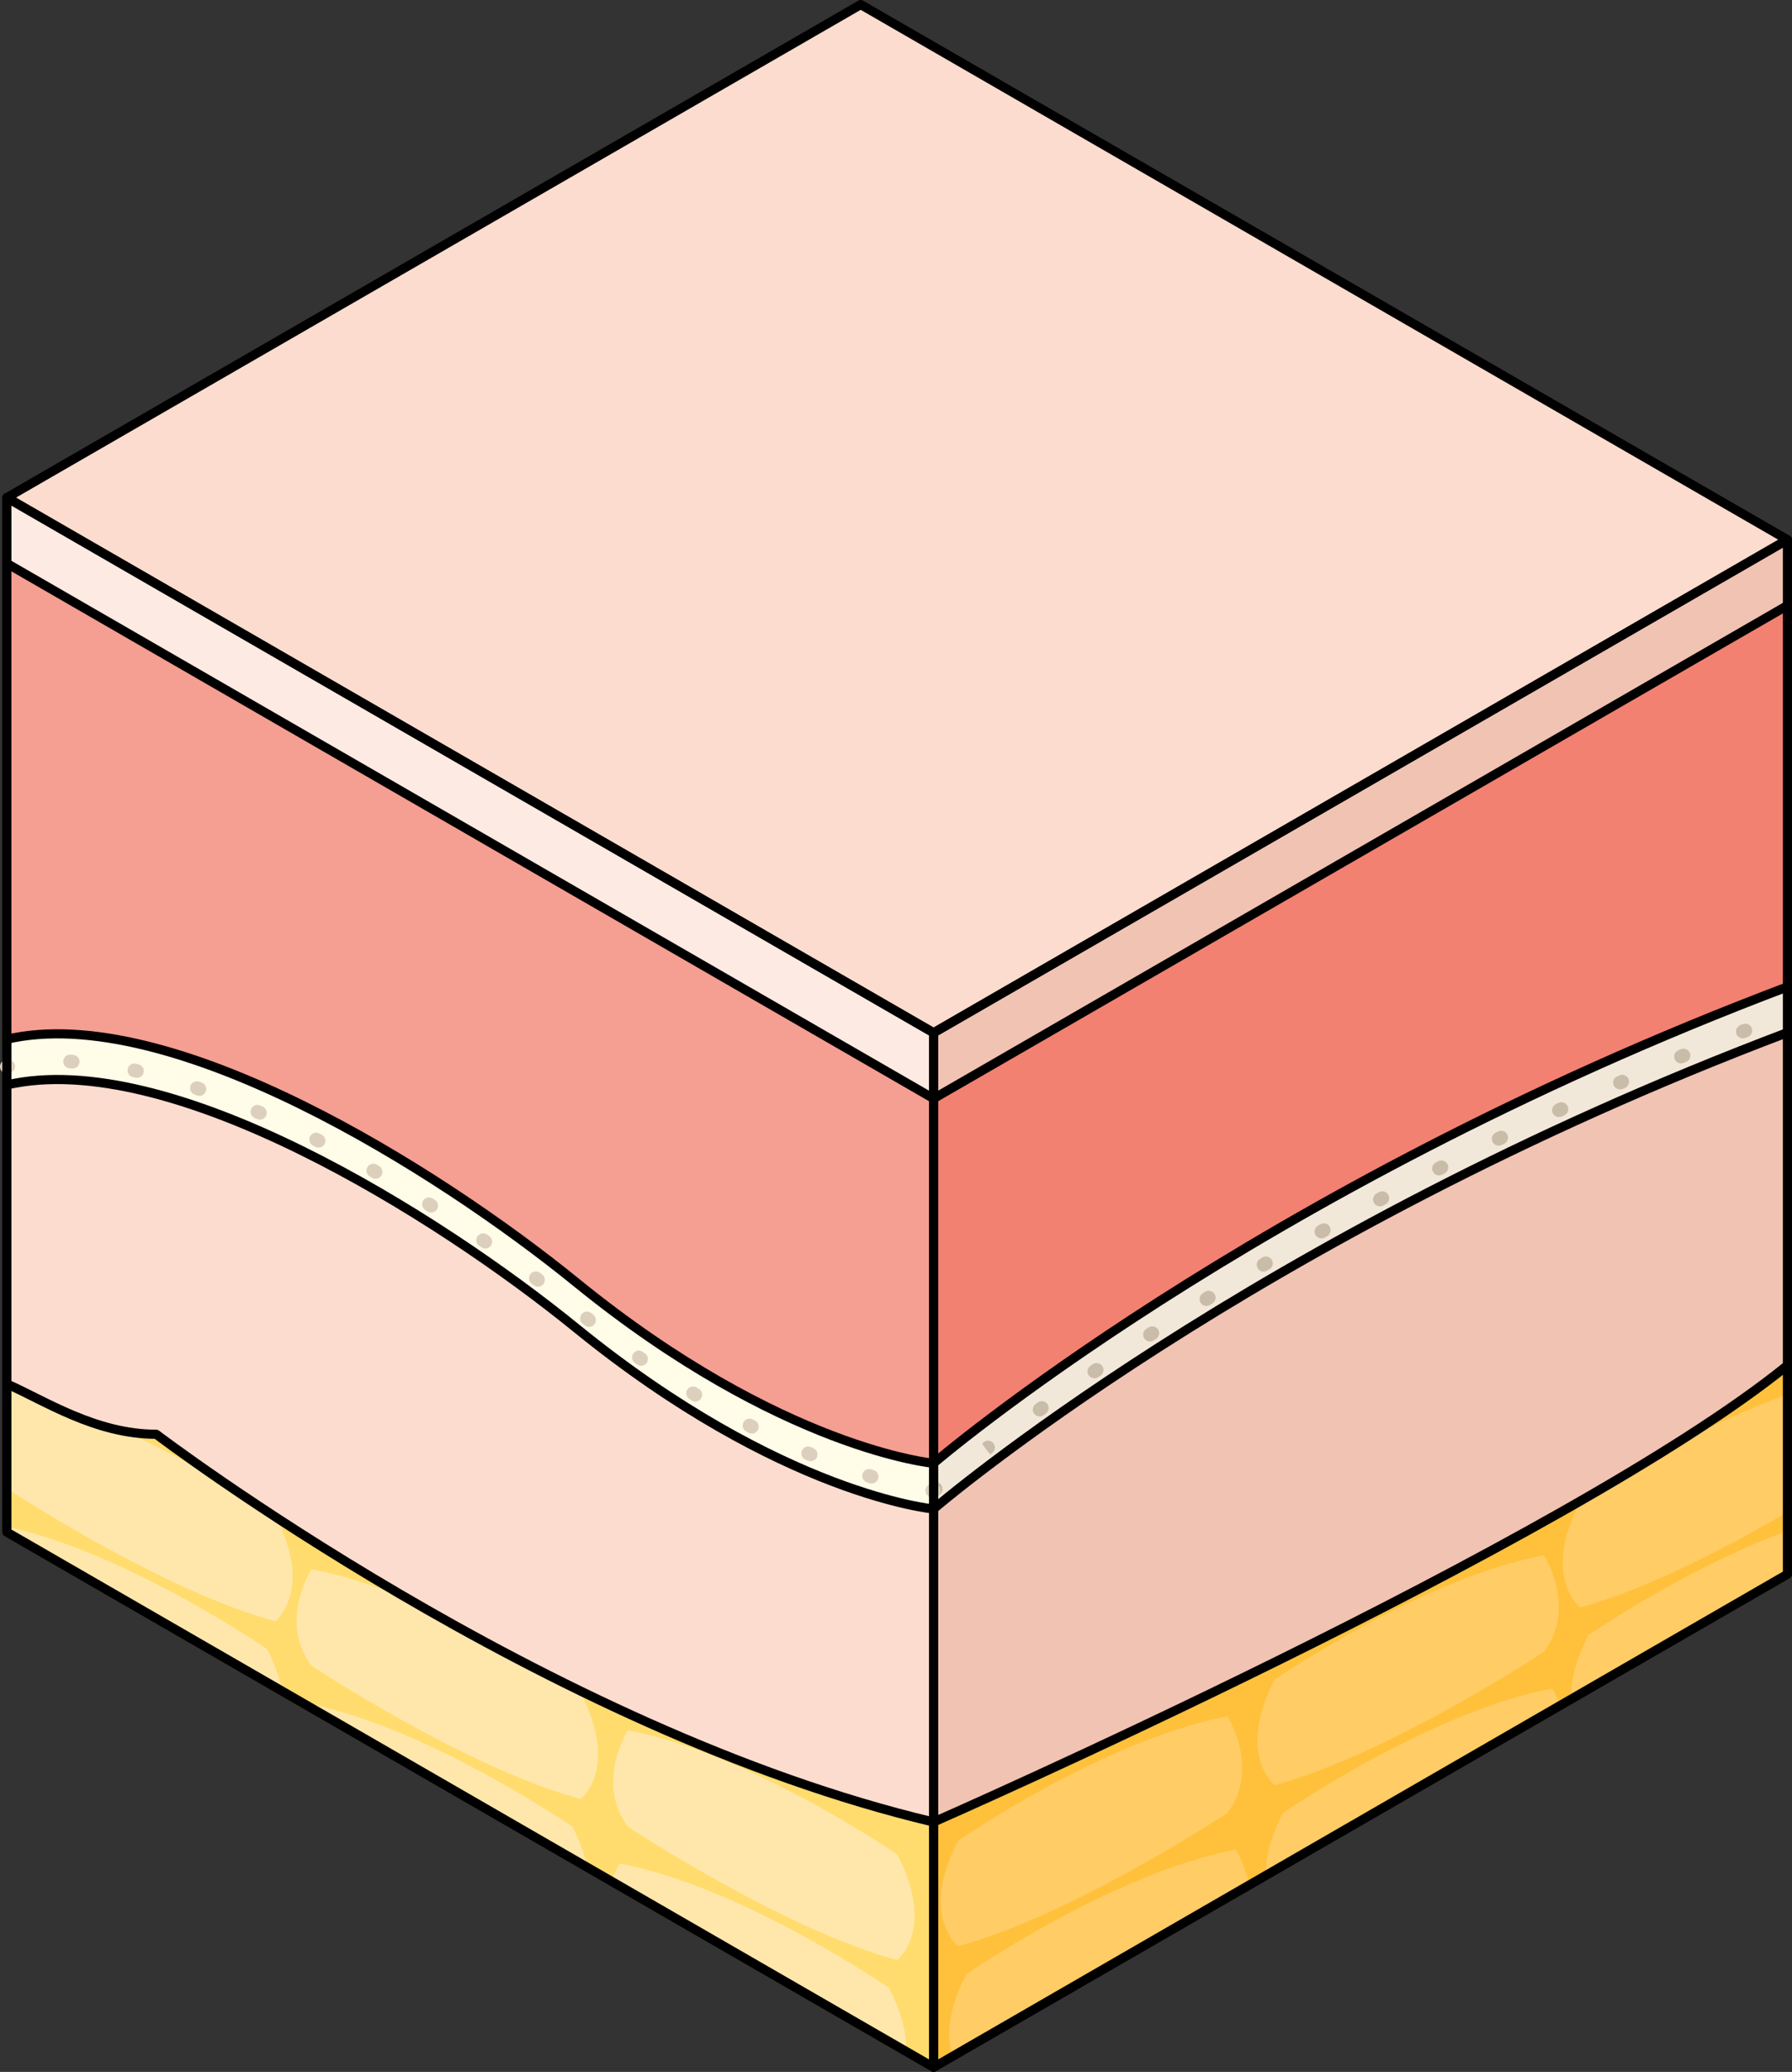 <?xml version="1.0" encoding="utf-8"?>
<!-- Generator: Adobe Illustrator 16.0.0, SVG Export Plug-In . SVG Version: 6.00 Build 0)  -->
<!DOCTYPE svg PUBLIC "-//W3C//DTD SVG 1.1//EN" "http://www.w3.org/Graphics/SVG/1.1/DTD/svg11.dtd">
<svg version="1.1" id="Layer_1" xmlns="http://www.w3.org/2000/svg" xmlns:xlink="http://www.w3.org/1999/xlink" x="0px" y="0px"
	 width="196.221px" height="226.819px" viewBox="0 0 196.221 226.819" enable-background="new 0 0 196.221 226.819"
	 xml:space="preserve">
<rect x="0" y="0" width="196.221" height="226.819" fill="#333333" stroke="none"/>
<g>
	<polygon fill="#FCDCCE" points="102.227,113.064 102.227,226.319 0.75,167.732 0.75,54.478 	"/>
	<polygon fill="#F1C3B3" points="102.227,113.064 102.227,226.319 195.721,172.34 195.721,59.086 	"/>
	<path fill="#FFDC6D" d="M102.227,199.465c-42.516-10.055-85.121-42.451-85.121-42.451c-6.654,0-12.274-3.715-16.355-5.508v16.226
		l101.477,58.587V199.465z"/>
	<path fill="#FFE7AB" d="M67.85,204.01c0,0-0.476,0.752-0.913,1.935l32.28,18.638c0.063-1.756-0.365-4.047-1.875-6.961
		C97.342,217.622,81.228,206.513,67.85,204.01z M0.75,167.125v0.607l30.16,17.413c-0.255-1.329-0.76-2.854-1.674-4.615
		C29.236,180.53,13.916,169.971,0.75,167.125z M25.683,163.088c-2.939-1.779-7.071-4.119-11.623-6.208
		c-5.325-0.419-9.869-3.862-13.31-5.374v11.449c1.3,0.852,17.442,11.324,29.398,14.533c0,0,4.181-3.299,0.086-11.371
		C28.579,165.037,27.058,164.022,25.683,163.088z M33.189,186.375c0,0-0.015,0.023-0.039,0.062l31.174,17.998
		c-0.267-1.289-0.768-2.761-1.643-4.448C62.681,199.988,46.567,188.879,33.189,186.375z M62.105,184.409
		c-6.061-2.996-11.772-6.106-16.958-9.11c-3.635-1.539-7.438-2.842-11.045-3.517c0,0-3.648,5.707,0,10.571
		c0,0,17.026,11.249,29.492,14.594c0,0,4.256-3.344,0-11.554C63.593,185.393,63.056,185.024,62.105,184.409z M98.254,214.581
		c0,0,4.256-3.344,0-11.553c0,0-16.114-11.109-29.492-13.611c0,0-3.648,5.706,0,10.57C68.762,199.987,85.789,211.237,98.254,214.581
		z"/>
	<path fill="#FFC13B" d="M102.227,199.465c0,0,69.344-30.441,93.494-49.992v22.867l-93.494,53.979V199.465z"/>
	<path fill="#FFCC66" d="M139.57,195.426c12.466-3.344,29.492-14.594,29.492-14.594c3.648-4.864,0-10.57,0-10.57
		c-13.378,2.502-29.492,13.611-29.492,13.611C135.314,192.083,139.57,195.426,139.57,195.426z M182.344,158.768
		c-2.686,1.676-5.536,3.38-8.502,5.094c-0.531,0.35-0.826,0.553-0.826,0.553c-4.257,8.21,0,11.554,0,11.554
		c7.482-2.008,16.604-6.862,22.705-10.423v-12.877C190.953,154.335,186.236,156.639,182.344,158.768z M104.909,213.061
		c12.466-3.345,29.492-14.594,29.492-14.594c3.648-4.865,0-10.571,0-10.571c-13.378,2.503-29.492,13.612-29.492,13.612
		C100.652,209.717,104.909,213.061,104.909,213.061z M105.821,216.102c-2.199,4.242-2.122,7.175-1.537,9.028l32.478-18.751
		c-0.414-2.256-1.448-3.889-1.448-3.889C121.936,204.993,105.821,216.102,105.821,216.102z M172.053,186.004l23.668-13.664v-4.754
		c-11.162,4.094-21.793,11.423-21.793,11.423C172.406,181.942,171.982,184.245,172.053,186.004z M140.482,198.467
		c-1.479,2.854-1.918,5.106-1.877,6.848l32.246-18.617c-0.426-1.127-0.877-1.842-0.877-1.842
		C156.597,187.359,140.482,198.467,140.482,198.467z"/>
	<path fill="#F2E8D9" d="M102.227,165.196c0,0,34.877-30,93.494-52.156V64.088l-93.494,53.979V165.196z"/>
	<path fill="#C9BCA9" d="M102.227,163.946c-0.211,0-0.42-0.089-0.568-0.261c-0.271-0.313-0.235-0.788,0.078-1.058l0.238-0.202
		c0.316-0.268,0.791-0.226,1.057,0.091c0.267,0.316,0.227,0.79-0.091,1.057l-0.225,0.191
		C102.574,163.885,102.4,163.946,102.227,163.946z M108.438,159.217l-0.485-0.572l-0.422-0.622l0.21-0.159
		c0.332-0.248,0.802-0.182,1.05,0.149c0.25,0.331,0.183,0.802-0.148,1.05L108.438,159.217z M113.836,155.063
		c-0.233,0-0.463-0.109-0.609-0.312c-0.242-0.338-0.164-0.806,0.172-1.047l0.248-0.177c0.338-0.239,0.807-0.16,1.045,0.179
		c0.24,0.338,0.16,0.806-0.178,1.045l-0.241,0.172C114.141,155.018,113.987,155.063,113.836,155.063z M119.832,150.891
		c-0.24,0-0.477-0.114-0.621-0.328c-0.232-0.342-0.145-0.809,0.198-1.041l0.25-0.17c0.343-0.232,0.809-0.143,1.042,0.201
		c0.232,0.343,0.142,0.809-0.201,1.041l-0.247,0.168C120.124,150.85,119.977,150.891,119.832,150.891z M125.923,146.863
		c-0.246,0-0.487-0.121-0.631-0.343c-0.225-0.349-0.124-0.812,0.224-1.037l0.252-0.163c0.348-0.224,0.812-0.124,1.037,0.224
		s0.125,0.812-0.224,1.037l-0.252,0.162C126.203,146.825,126.062,146.863,125.923,146.863z M132.102,142.969
		c-0.252,0-0.497-0.127-0.639-0.357c-0.217-0.354-0.107-0.814,0.246-1.031l0.254-0.157c0.352-0.216,0.814-0.108,1.032,0.244
		s0.108,0.815-0.244,1.032l-0.257,0.158C132.372,142.933,132.236,142.969,132.102,142.969z M138.36,139.206
		c-0.257,0-0.507-0.131-0.646-0.369c-0.211-0.355-0.094-0.816,0.264-1.026l0.263-0.155c0.356-0.207,0.817-0.087,1.026,0.271
		c0.207,0.358,0.086,0.817-0.271,1.025l-0.255,0.149C138.621,139.172,138.49,139.206,138.36,139.206z M144.693,135.57
		c-0.262,0-0.516-0.138-0.654-0.383c-0.203-0.36-0.074-0.818,0.287-1.021l0.264-0.148c0.361-0.2,0.818-0.072,1.02,0.289
		c0.203,0.361,0.073,0.818-0.289,1.021l-0.26,0.145C144.944,135.54,144.818,135.57,144.693,135.57z M151.098,132.061
		c-0.267,0-0.525-0.143-0.66-0.395c-0.197-0.364-0.061-0.819,0.304-1.016l0.269-0.145c0.368-0.193,0.82-0.055,1.015,0.312
		s0.055,0.819-0.312,1.015l-0.26,0.139C151.34,132.032,151.218,132.061,151.098,132.061z M157.568,128.678
		c-0.271,0-0.535-0.148-0.668-0.408c-0.188-0.369-0.042-0.821,0.326-1.01l0.271-0.138c0.369-0.187,0.82-0.038,1.008,0.331
		c0.187,0.369,0.038,0.82-0.332,1.008l-0.264,0.135C157.801,128.652,157.684,128.678,157.568,128.678z M164.104,125.421
		c-0.278,0-0.546-0.155-0.676-0.423c-0.18-0.373-0.023-0.822,0.35-1.002l0.268-0.131c0.372-0.18,0.822-0.025,1.003,0.347
		s0.026,0.821-0.347,1.003l-0.271,0.131C164.324,125.397,164.213,125.421,164.104,125.421z M170.701,122.292
		c-0.283,0-0.555-0.161-0.681-0.436c-0.174-0.375-0.011-0.821,0.366-0.995l0.271-0.126c0.374-0.172,0.821-0.012,0.996,0.365
		c0.175,0.375,0.012,0.82-0.364,0.996l-0.273,0.126C170.914,122.27,170.807,122.292,170.701,122.292z M177.405,119.264
		c-0.294,0-0.581-0.16-0.703-0.438c-0.167-0.38-0.026-0.809,0.354-0.975l0.064-0.027l0.207-0.092
		c0.378-0.17,0.821,0.003,0.989,0.381c0.168,0.379-0.002,0.822-0.381,0.99l-0.214,0.094
		C177.621,119.243,177.512,119.264,177.405,119.264z M184.07,116.417c-0.294,0-0.572-0.172-0.693-0.461
		c-0.159-0.381,0.021-0.82,0.403-0.98l0.28-0.117c0.385-0.157,0.82,0.025,0.979,0.408s-0.023,0.82-0.406,0.979l-0.274,0.114
		C184.264,116.399,184.166,116.417,184.07,116.417z M190.836,113.674c-0.299,0-0.581-0.18-0.697-0.475
		c-0.152-0.385,0.037-0.821,0.422-0.973l0.279-0.11c0.385-0.151,0.82,0.037,0.973,0.422s-0.037,0.821-0.422,0.973l-0.279,0.11
		C191.021,113.658,190.928,113.674,190.836,113.674z"/>
	<path fill="#FFFCE8" d="M0.75,59.48v59.292c17.854-4.129,47.156,14.271,62.354,26.629c22.5,18.295,39.123,19.795,39.123,19.795
		v-47.129L0.75,59.48z"/>
	<g>
		<path fill="#DCD0BD" d="M0.75,117.522c-0.341,0-0.649-0.234-0.73-0.58c-0.094-0.404,0.157-0.807,0.561-0.9l0.152-0.035
			c0.404-0.092,0.805,0.166,0.895,0.57s-0.165,0.805-0.569,0.895l-0.138,0.031C0.863,117.515,0.806,117.522,0.75,117.522z"/>
		<path fill="#DCD0BD" d="M95.445,162.405c-0.072,0-0.145-0.011-0.217-0.032l-0.286-0.089c-0.396-0.123-0.616-0.543-0.492-0.939
			c0.123-0.395,0.545-0.617,0.939-0.492l0.272,0.084c0.396,0.119,0.621,0.538,0.501,0.936
			C96.064,162.196,95.767,162.405,95.445,162.405z M88.762,159.969c-0.097,0-0.195-0.019-0.291-0.059l-0.27-0.114
			c-0.381-0.161-0.561-0.601-0.399-0.982c0.161-0.382,0.6-0.562,0.982-0.399l0.269,0.113c0.382,0.16,0.561,0.601,0.4,0.982
			C89.333,159.797,89.055,159.969,88.762,159.969z M82.326,156.942c-0.117,0-0.235-0.027-0.345-0.085l-0.262-0.137
			c-0.367-0.192-0.508-0.646-0.315-1.013c0.193-0.367,0.645-0.51,1.013-0.315l0.256,0.134c0.368,0.191,0.511,0.645,0.32,1.012
			C82.858,156.794,82.597,156.942,82.326,156.942z M76.138,153.434c-0.133,0-0.267-0.035-0.388-0.107l-0.254-0.156
			c-0.353-0.219-0.462-0.68-0.244-1.033c0.219-0.353,0.681-0.461,1.032-0.244l0.244,0.15c0.354,0.215,0.467,0.676,0.253,1.029
			C76.639,153.306,76.392,153.434,76.138,153.434z M70.196,149.525c-0.149,0-0.3-0.044-0.432-0.138l-0.239-0.168
			c-0.339-0.238-0.419-0.707-0.181-1.045c0.238-0.34,0.706-0.42,1.045-0.181l0.239,0.169c0.339,0.238,0.419,0.706,0.181,1.045
			C70.663,149.415,70.431,149.525,70.196,149.525z M64.498,145.268c-0.163,0-0.327-0.053-0.464-0.162l-0.229-0.182
			c-0.325-0.256-0.38-0.728-0.124-1.053c0.256-0.325,0.728-0.381,1.053-0.123l0.229,0.182c0.325,0.256,0.38,0.728,0.124,1.053
			C64.938,145.17,64.719,145.268,64.498,145.268z M58.907,140.862c-0.158,0-0.318-0.049-0.454-0.152l-0.229-0.174
			c-0.331-0.248-0.398-0.719-0.15-1.05c0.249-0.331,0.719-0.397,1.05-0.149l0.237,0.18c0.33,0.25,0.394,0.721,0.143,1.051
			C59.357,140.76,59.133,140.862,58.907,140.862z M53.142,136.685c-0.147,0-0.295-0.043-0.425-0.132l-0.243-0.169
			c-0.34-0.236-0.424-0.704-0.188-1.044c0.236-0.34,0.703-0.424,1.044-0.188l0.237,0.164c0.341,0.235,0.427,0.703,0.192,1.043
			C53.614,136.572,53.38,136.685,53.142,136.685z M47.214,132.742c-0.138,0-0.277-0.038-0.402-0.117l-0.245-0.155
			c-0.35-0.223-0.454-0.686-0.232-1.035s0.685-0.453,1.035-0.232l0.248,0.157c0.35,0.223,0.452,0.687,0.23,1.036
			C47.704,132.62,47.461,132.742,47.214,132.742z M41.13,129.047c-0.127,0-0.255-0.033-0.373-0.1l-0.255-0.146
			c-0.359-0.207-0.483-0.666-0.277-1.024c0.207-0.36,0.666-0.481,1.024-0.276l0.255,0.146c0.359,0.206,0.483,0.664,0.277,1.023
			C41.642,128.913,41.389,129.047,41.13,129.047z M34.878,125.635c-0.115,0-0.231-0.026-0.341-0.082l-0.261-0.135
			c-0.369-0.189-0.514-0.641-0.324-1.01c0.189-0.368,0.643-0.514,1.01-0.324l0.258,0.133c0.369,0.189,0.515,0.641,0.327,1.01
			C35.414,125.487,35.15,125.635,34.878,125.635z M28.457,122.576c-0.1,0-0.202-0.021-0.3-0.063l-0.268-0.117
			c-0.38-0.165-0.553-0.607-0.387-0.986c0.166-0.381,0.607-0.554,0.987-0.387l0.268,0.117c0.38,0.165,0.553,0.607,0.387,0.986
			C29.021,122.408,28.746,122.576,28.457,122.576z M21.835,119.968c-0.081,0-0.164-0.013-0.245-0.041l-0.275-0.095
			c-0.392-0.135-0.6-0.562-0.465-0.953c0.134-0.392,0.562-0.598,0.953-0.466l0.277,0.096c0.392,0.136,0.599,0.562,0.464,0.954
			C22.437,119.774,22.146,119.968,21.835,119.968z M15.002,117.995c-0.055,0-0.11-0.006-0.166-0.02l-0.282-0.062
			c-0.404-0.089-0.66-0.488-0.571-0.894c0.089-0.404,0.483-0.663,0.894-0.571l0.289,0.064c0.404,0.092,0.658,0.493,0.566,0.896
			C15.654,117.758,15.345,117.995,15.002,117.995z M7.968,116.975c-0.013,0-0.025,0-0.038-0.001l-0.288-0.015
			c-0.414-0.018-0.734-0.369-0.715-0.782c0.019-0.413,0.368-0.757,0.783-0.716l0.282,0.014c0.414,0.021,0.739,0.373,0.719,0.787
			C8.69,116.663,8.365,116.975,7.968,116.975z"/>
		<path fill="#DCD0BD" d="M102.226,163.946c-0.022,0-0.044-0.002-0.067-0.004l-0.164-0.018c-0.412-0.048-0.705-0.42-0.658-0.832
			c0.049-0.412,0.426-0.704,0.833-0.658l0.125,0.014c0.412,0.039,0.716,0.402,0.679,0.814
			C102.938,163.653,102.609,163.946,102.226,163.946z"/>
	</g>
	<path fill="#F28171" d="M102.227,160.194c0,0,34.877-30,93.494-52.156V59.086l-93.494,53.978V160.194z"/>
	<path fill="#F59E92" d="M0.75,54.478v59.292c17.854-4.13,47.156,14.271,62.354,26.629c22.5,18.295,39.123,19.795,39.123,19.795
		v-47.13L0.75,54.478z"/>
	<polygon fill="#FDEAE2" points="102.227,113.064 102.227,120.267 0.75,61.68 0.75,54.478 	"/>
	<polygon fill="#F1C3B3" points="102.227,113.064 102.227,120.267 195.721,66.288 195.721,59.086 	"/>
	<polygon fill="#FCDCCE" points="102.227,113.064 0.75,54.478 94.245,0.5 195.721,59.086 	"/>
	<g>
		<polygon fill="none" stroke="#000000" stroke-linecap="round" stroke-linejoin="round" stroke-miterlimit="10" points="
			102.227,113.064 102.227,226.319 0.75,167.732 0.75,54.478 		"/>
		<polygon fill="none" stroke="#000000" stroke-linecap="round" stroke-linejoin="round" stroke-miterlimit="10" points="
			102.227,113.064 102.227,226.319 195.721,172.34 195.721,59.086 		"/>
		<polygon fill="none" stroke="#000000" stroke-linecap="round" stroke-linejoin="round" stroke-miterlimit="10" points="
			102.227,113.064 0.75,54.478 94.245,0.5 195.721,59.086 		"/>
		<path fill="none" stroke="#000000" stroke-linecap="round" stroke-linejoin="round" stroke-miterlimit="10" d="M102.227,199.465
			c0,0,69.344-30.441,93.494-49.992"/>
		<path fill="none" stroke="#000000" stroke-linecap="round" stroke-linejoin="round" stroke-miterlimit="10" d="M102.227,199.465
			c-42.516-10.055-85.121-42.451-85.121-42.451c-6.654,0-12.274-3.715-16.355-5.508"/>
		<path fill="none" stroke="#000000" stroke-linecap="round" stroke-linejoin="round" stroke-miterlimit="10" d="M0.75,118.772
			c17.854-4.129,47.156,14.271,62.354,26.629c22.5,18.295,39.123,19.795,39.123,19.795"/>
		<path fill="none" stroke="#000000" stroke-linecap="round" stroke-linejoin="round" stroke-miterlimit="10" d="M0.75,113.77
			c17.854-4.13,47.156,14.271,62.354,26.629c22.5,18.295,39.123,19.795,39.123,19.795"/>
		<path fill="none" stroke="#000000" stroke-linecap="round" stroke-linejoin="round" stroke-miterlimit="10" d="M102.227,165.196
			c0,0,34.877-30,93.494-52.156"/>
		<path fill="none" stroke="#000000" stroke-linecap="round" stroke-linejoin="round" stroke-miterlimit="10" d="M102.227,160.194
			c0,0,34.877-30,93.494-52.156"/>
		<polyline fill="none" stroke="#000000" stroke-linecap="round" stroke-linejoin="round" stroke-miterlimit="10" points="
			195.721,66.288 102.227,120.267 0.75,61.68 		"/>
	</g>
</g>
</svg>
